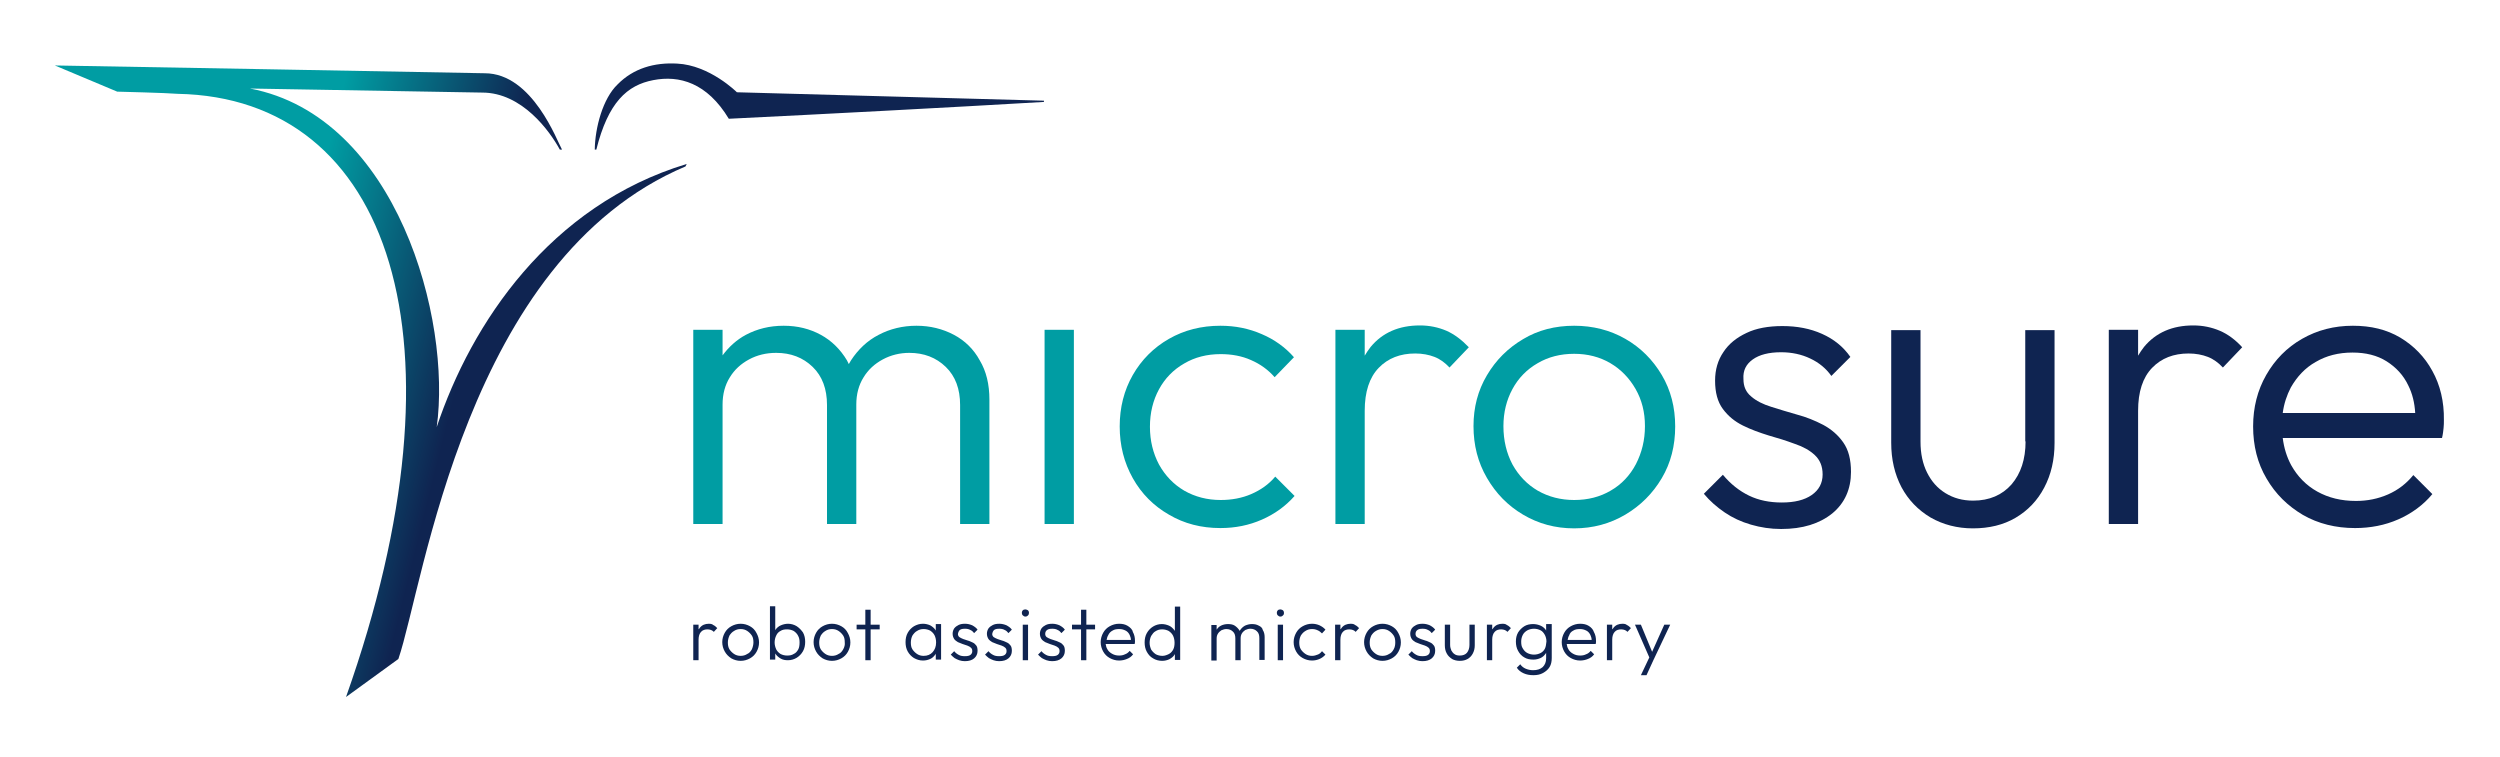 <?xml version="1.0" encoding="UTF-8"?> <svg xmlns="http://www.w3.org/2000/svg" xmlns:xlink="http://www.w3.org/1999/xlink" version="1.1" id="Laag_1" x="0px" y="0px" viewBox="0 0 802 243" style="enable-background:new 0 0 802 243;" xml:space="preserve"> <style type="text/css"> .st0{fill:#0F2451;} .st1{fill:#009DA3;} </style> <g> <defs> <path id="SVGID_1_" d="M37.6,29.4c0,0,16.1,0.4,19.4,0.7c68.2,1.3,94.7,78.8,54,193.5l16.8-12.2c8.2-23.9,21.6-128.2,92.1-158 l0.4-0.8c-43.9,13.3-69.1,51.1-80.2,84.4c4.8-34.5-12.7-99.6-59.9-108.6l74.5,1.3c12.8,0,21.7,12.4,24.9,18.3l0.7,0 c-1.5-2.5-9.4-24.5-24.8-24.5c-2.3-0.1-137.9-2.5-137.9-2.5L37.6,29.4z"></path> </defs> <linearGradient id="SVGID_00000023996476871970497390000013730873549208512656_" gradientUnits="userSpaceOnUse" x1="0.41" y1="90.15" x2="198.664" y2="139.581"> <stop offset="0" style="stop-color:#009DA3"></stop> <stop offset="0.447" style="stop-color:#009DA3"></stop> <stop offset="0.734" style="stop-color:#0F2451"></stop> <stop offset="1" style="stop-color:#0F2451"></stop> </linearGradient> <use xlink:href="#SVGID_1_" style="overflow:visible;fill:url(#SVGID_00000023996476871970497390000013730873549208512656_);"></use> <clipPath id="SVGID_00000176753502104844637100000008701092394440745602_"> <use xlink:href="#SVGID_1_" style="overflow:visible;"></use> </clipPath> </g> <g> <path class="st0" d="M334.9,32.3c0,0-98.5-2.7-98.5-2.7c0,0-8.7-8.7-19.2-9.2c-7.3-0.4-14,1.5-19.1,6.7c-4.7,4.5-7.2,13.8-7.3,20.9 h0.5c3.8-15.2,9.9-20.7,18.3-22.3c8.3-1.6,17.2,0.8,24.2,12.4c30.6-1.5,70.5-3.6,101.1-5.4L334.9,32.3z"></path> <g> <path class="st0" d="M328.9,195.5c-0.3,0-0.6,0.1-0.8,0.3c-0.2,0.2-0.3,0.5-0.3,0.8c0,0.3,0.1,0.6,0.3,0.8 c0.2,0.2,0.5,0.4,0.8,0.4c0.4,0,0.6-0.1,0.9-0.4c0.2-0.2,0.3-0.5,0.3-0.8c0-0.3-0.1-0.6-0.3-0.8 C329.6,195.7,329.3,195.5,328.9,195.5z"></path> <path class="st0" d="M307.9,202.1c0.4-0.3,0.9-0.4,1.7-0.4c0.6,0,1.2,0.1,1.7,0.4c0.5,0.2,0.9,0.6,1.2,1l1.1-1.1 c-0.4-0.6-1-1-1.7-1.4c-0.7-0.3-1.5-0.5-2.3-0.5c-0.8,0-1.5,0.1-2.1,0.4c-0.6,0.3-1,0.6-1.4,1.1c-0.3,0.5-0.5,1-0.5,1.7 c0,0.7,0.2,1.2,0.5,1.7c0.3,0.4,0.7,0.7,1.2,1c0.5,0.2,1,0.4,1.5,0.6c0.5,0.2,1,0.3,1.5,0.5c0.5,0.2,0.9,0.4,1.2,0.7 c0.3,0.3,0.4,0.6,0.4,1.1c0,0.5-0.2,0.9-0.6,1.2c-0.4,0.3-1,0.4-1.8,0.4c-0.7,0-1.4-0.1-1.9-0.4c-0.6-0.3-1.1-0.7-1.5-1.2 l-1.1,1.1c0.4,0.4,0.8,0.8,1.2,1.1c0.5,0.3,1,0.5,1.5,0.7c0.6,0.2,1.2,0.3,1.8,0.3c1.3,0,2.3-0.3,3-0.9c0.7-0.6,1.1-1.4,1.1-2.4 c0-0.7-0.1-1.3-0.4-1.7c-0.3-0.4-0.7-0.8-1.2-1c-0.5-0.2-1-0.5-1.5-0.6c-0.5-0.2-1-0.3-1.5-0.5c-0.5-0.2-0.9-0.4-1.2-0.6 c-0.3-0.2-0.5-0.6-0.5-1C307.4,202.8,307.6,202.4,307.9,202.1z"></path> <rect x="328.1" y="200.4" class="st0" width="1.7" height="11.4"></rect> <path class="st0" d="M318.9,202.1c0.4-0.3,0.9-0.4,1.7-0.4c0.6,0,1.2,0.1,1.7,0.4c0.5,0.2,0.9,0.6,1.2,1l1.1-1.1 c-0.4-0.6-1-1-1.7-1.4c-0.7-0.3-1.5-0.5-2.3-0.5c-0.8,0-1.5,0.1-2.1,0.4c-0.6,0.3-1,0.6-1.4,1.1c-0.3,0.5-0.5,1-0.5,1.7 c0,0.7,0.2,1.2,0.5,1.7c0.3,0.4,0.7,0.7,1.2,1c0.5,0.2,1,0.4,1.5,0.6c0.5,0.2,1,0.3,1.5,0.5c0.5,0.2,0.9,0.4,1.2,0.7 c0.3,0.3,0.4,0.6,0.4,1.1c0,0.5-0.2,0.9-0.6,1.2c-0.4,0.3-1,0.4-1.8,0.4c-0.7,0-1.4-0.1-1.9-0.4c-0.6-0.3-1.1-0.7-1.5-1.2 l-1.1,1.1c0.4,0.4,0.8,0.8,1.2,1.1c0.5,0.3,1,0.5,1.5,0.7c0.6,0.2,1.2,0.3,1.8,0.3c1.3,0,2.3-0.3,3-0.9c0.7-0.6,1.1-1.4,1.1-2.4 c0-0.7-0.1-1.3-0.4-1.7c-0.3-0.4-0.7-0.8-1.2-1c-0.5-0.2-1-0.5-1.5-0.6c-0.5-0.2-1-0.3-1.5-0.5c-0.5-0.2-0.9-0.4-1.2-0.6 c-0.3-0.2-0.5-0.6-0.5-1C318.4,202.8,318.6,202.4,318.9,202.1z"></path> <path class="st0" d="M269.9,200.9c-0.9-0.5-1.9-0.8-3-0.8c-1.1,0-2.1,0.3-3,0.8c-0.9,0.5-1.6,1.2-2.1,2.1c-0.5,0.9-0.8,1.9-0.8,3 c0,1.1,0.3,2.1,0.8,3c0.5,0.9,1.2,1.6,2.1,2.2c0.9,0.5,1.9,0.8,3,0.8c1.1,0,2.1-0.3,3-0.8c0.9-0.5,1.6-1.2,2.1-2.1 c0.5-0.9,0.8-1.9,0.8-3c0-1.1-0.3-2.1-0.8-3C271.5,202.1,270.8,201.4,269.9,200.9z M270.5,208.3c-0.4,0.7-0.8,1.2-1.5,1.5 c-0.6,0.4-1.3,0.6-2.1,0.6c-0.8,0-1.5-0.2-2.1-0.6c-0.6-0.4-1.1-0.9-1.5-1.5c-0.4-0.7-0.5-1.4-0.5-2.2c0-0.8,0.2-1.5,0.5-2.2 c0.4-0.6,0.8-1.1,1.5-1.5c0.6-0.4,1.3-0.6,2.1-0.6c0.8,0,1.5,0.2,2.1,0.6c0.6,0.4,1.1,0.9,1.5,1.5c0.4,0.6,0.5,1.4,0.5,2.2 C271.1,206.8,270.9,207.6,270.5,208.3z"></path> <path class="st0" d="M255.6,200.9c-0.8-0.5-1.8-0.8-2.8-0.8c-0.8,0-1.6,0.2-2.3,0.5s-1.3,0.8-1.7,1.4c-0.1,0.1-0.1,0.2-0.1,0.2 v-7.7h-1.7v17.1h1.7v-2c0,0.1,0.1,0.1,0.1,0.2c0.4,0.6,1,1.1,1.7,1.5c0.7,0.4,1.5,0.5,2.3,0.5c1,0,2-0.3,2.8-0.8 c0.8-0.5,1.5-1.2,2-2.1c0.5-0.9,0.7-1.9,0.7-3c0-1.1-0.2-2.1-0.7-3C257.1,202.2,256.5,201.5,255.6,200.9z M256.1,208.3 c-0.4,0.7-0.8,1.2-1.5,1.5c-0.6,0.4-1.3,0.5-2.1,0.5c-0.8,0-1.5-0.2-2.1-0.5c-0.6-0.4-1.1-0.9-1.4-1.5c-0.3-0.7-0.5-1.4-0.5-2.2 s0.2-1.6,0.5-2.2c0.3-0.7,0.8-1.2,1.4-1.5c0.6-0.4,1.3-0.5,2.1-0.5s1.5,0.2,2.1,0.5c0.6,0.4,1.1,0.9,1.4,1.5 c0.4,0.7,0.5,1.4,0.5,2.2S256.4,207.7,256.1,208.3z"></path> <path class="st0" d="M240.6,200.9c-0.9-0.5-1.9-0.8-3-0.8c-1.1,0-2.1,0.3-3,0.8c-0.9,0.5-1.6,1.2-2.1,2.1c-0.5,0.9-0.8,1.9-0.8,3 c0,1.1,0.3,2.1,0.8,3c0.5,0.9,1.2,1.6,2.1,2.2c0.9,0.5,1.9,0.8,3,0.8c1.1,0,2.1-0.3,3-0.8c0.9-0.5,1.6-1.2,2.1-2.1 c0.5-0.9,0.8-1.9,0.8-3c0-1.1-0.3-2.1-0.8-3C242.2,202.1,241.5,201.4,240.6,200.9z M241.2,208.3c-0.4,0.7-0.8,1.2-1.5,1.5 c-0.6,0.4-1.3,0.6-2.1,0.6c-0.8,0-1.5-0.2-2.1-0.6c-0.6-0.4-1.1-0.9-1.5-1.5c-0.4-0.7-0.5-1.4-0.5-2.2c0-0.8,0.2-1.5,0.5-2.2 c0.4-0.6,0.8-1.1,1.5-1.5c0.6-0.4,1.3-0.6,2.1-0.6c0.8,0,1.5,0.2,2.1,0.6s1.1,0.9,1.5,1.5c0.4,0.6,0.5,1.4,0.5,2.2 C241.7,206.8,241.5,207.6,241.2,208.3z"></path> <path class="st0" d="M227.4,200.1c-1.2,0-2.2,0.4-2.9,1.3c-0.1,0.2-0.2,0.3-0.4,0.5v-1.5h-1.7v11.4h1.7v-6.6c0-1.1,0.3-2,0.8-2.5 c0.5-0.6,1.3-0.8,2.1-0.8c0.4,0,0.8,0.1,1.1,0.2c0.3,0.1,0.6,0.3,0.9,0.6l1.1-1.2c-0.4-0.4-0.8-0.8-1.3-1 C228.5,200.2,228,200.1,227.4,200.1z"></path> <path class="st0" d="M335.9,202.1c0.4-0.3,0.9-0.4,1.7-0.4c0.6,0,1.2,0.1,1.7,0.4c0.5,0.2,0.9,0.6,1.2,1l1.1-1.1 c-0.4-0.6-1-1-1.7-1.4c-0.7-0.3-1.5-0.5-2.3-0.5c-0.8,0-1.5,0.1-2.1,0.4c-0.6,0.3-1,0.6-1.4,1.1c-0.3,0.5-0.5,1-0.5,1.7 c0,0.7,0.2,1.2,0.5,1.7c0.3,0.4,0.7,0.7,1.2,1c0.5,0.2,1,0.4,1.5,0.6c0.5,0.2,1,0.3,1.5,0.5c0.5,0.2,0.9,0.4,1.2,0.7 c0.3,0.3,0.4,0.6,0.4,1.1c0,0.5-0.2,0.9-0.6,1.2c-0.4,0.3-1,0.4-1.8,0.4c-0.7,0-1.4-0.1-1.9-0.4c-0.6-0.3-1.1-0.7-1.5-1.2 l-1.1,1.1c0.4,0.4,0.8,0.8,1.2,1.1c0.5,0.3,1,0.5,1.5,0.7c0.6,0.2,1.2,0.3,1.8,0.3c1.3,0,2.3-0.3,3-0.9c0.7-0.6,1.1-1.4,1.1-2.4 c0-0.7-0.1-1.3-0.4-1.7c-0.3-0.4-0.7-0.8-1.2-1c-0.5-0.2-1-0.5-1.5-0.6c-0.5-0.2-1-0.3-1.5-0.5c-0.5-0.2-0.9-0.4-1.2-0.6 c-0.3-0.2-0.5-0.6-0.5-1C335.3,202.8,335.5,202.4,335.9,202.1z"></path> <path class="st0" d="M300.2,202.3c0-0.1-0.1-0.1-0.1-0.2c-0.4-0.6-1-1.1-1.7-1.5c-0.7-0.3-1.5-0.5-2.3-0.5c-1.1,0-2,0.3-2.9,0.8 c-0.8,0.5-1.5,1.2-2,2.1c-0.5,0.9-0.7,1.9-0.7,3c0,1.1,0.2,2.1,0.7,3c0.5,0.9,1.2,1.6,2,2.1c0.9,0.5,1.8,0.8,2.9,0.8 c0.9,0,1.6-0.2,2.3-0.5c0.7-0.3,1.2-0.8,1.7-1.5c0-0.1,0.1-0.1,0.1-0.2v1.9h1.7v-11.4h-1.7V202.3z M299.2,209.2 c-0.7,0.8-1.7,1.2-2.9,1.2c-0.8,0-1.5-0.2-2.1-0.6c-0.6-0.4-1.1-0.9-1.5-1.5c-0.4-0.6-0.5-1.4-0.5-2.2s0.2-1.6,0.5-2.2 c0.4-0.6,0.9-1.2,1.5-1.5c0.6-0.4,1.3-0.6,2.1-0.6c0.8,0,1.5,0.2,2.1,0.5c0.6,0.4,1.1,0.9,1.4,1.5c0.3,0.6,0.5,1.4,0.5,2.3 C300.3,207.4,299.9,208.4,299.2,209.2z"></path> <polygon class="st0" points="279.3,195.6 277.6,195.6 277.6,200.4 274.8,200.4 274.8,201.9 277.6,201.9 277.6,211.8 279.3,211.8 279.3,201.9 282.2,201.9 282.2,200.4 279.3,200.4 "></polygon> <path class="st0" d="M433.3,200.1c-1.2,0-2.2,0.4-2.9,1.3c-0.1,0.2-0.2,0.3-0.4,0.5v-1.5h-1.7v11.4h1.7v-6.6c0-1.1,0.3-2,0.8-2.5 c0.5-0.6,1.3-0.8,2.1-0.8c0.4,0,0.8,0.1,1.1,0.2c0.3,0.1,0.6,0.3,0.9,0.6l1.1-1.2c-0.4-0.4-0.8-0.8-1.3-1 C434.4,200.2,433.9,200.1,433.3,200.1z"></path> <path class="st0" d="M482,200.1c-1.2,0-2.2,0.4-2.9,1.3c-0.1,0.2-0.2,0.3-0.4,0.5v-1.5H477v11.4h1.7v-6.6c0-1.1,0.3-2,0.8-2.5 c0.5-0.6,1.3-0.8,2.1-0.8c0.4,0,0.8,0.1,1.1,0.2c0.3,0.1,0.6,0.3,0.9,0.6l1.1-1.2c-0.4-0.4-0.8-0.8-1.3-1 C483.1,200.2,482.6,200.1,482,200.1z"></path> <path class="st0" d="M454.7,202.1c0.4-0.3,0.9-0.4,1.7-0.4c0.6,0,1.2,0.1,1.7,0.4c0.5,0.2,0.9,0.6,1.2,1l1.1-1.1 c-0.4-0.6-1-1-1.7-1.4c-0.7-0.3-1.5-0.5-2.3-0.5c-0.8,0-1.5,0.1-2.1,0.4c-0.6,0.3-1,0.6-1.4,1.1c-0.3,0.5-0.5,1-0.5,1.7 c0,0.7,0.2,1.2,0.5,1.7c0.3,0.4,0.7,0.7,1.2,1c0.5,0.2,1,0.4,1.5,0.6c0.5,0.2,1,0.3,1.5,0.5c0.5,0.2,0.9,0.4,1.2,0.7 c0.3,0.3,0.4,0.6,0.4,1.1c0,0.5-0.2,0.9-0.6,1.2c-0.4,0.3-1,0.4-1.8,0.4c-0.7,0-1.4-0.1-1.9-0.4c-0.6-0.3-1.1-0.7-1.5-1.2 l-1.1,1.1c0.4,0.4,0.8,0.8,1.2,1.1c0.5,0.3,1,0.5,1.5,0.7c0.6,0.2,1.2,0.3,1.8,0.3c1.3,0,2.3-0.3,3-0.9c0.7-0.6,1.1-1.4,1.1-2.4 c0-0.7-0.1-1.3-0.4-1.7c-0.3-0.4-0.7-0.8-1.2-1c-0.5-0.2-1-0.5-1.5-0.6c-0.5-0.2-1-0.3-1.5-0.5c-0.5-0.2-0.9-0.4-1.2-0.6 c-0.3-0.2-0.5-0.6-0.5-1C454.1,202.8,454.3,202.4,454.7,202.1z"></path> <path class="st0" d="M496,202.3c0-0.1-0.1-0.1-0.1-0.2c-0.4-0.6-1-1.1-1.7-1.4c-0.7-0.3-1.5-0.5-2.4-0.5c-1,0-2,0.2-2.8,0.7 c-0.8,0.5-1.5,1.2-2,2c-0.5,0.9-0.7,1.8-0.7,2.9c0,1.1,0.2,2.1,0.7,3c0.5,0.9,1.1,1.6,2,2.1c0.8,0.5,1.8,0.7,2.9,0.7 c0.9,0,1.6-0.2,2.3-0.5c0.7-0.3,1.2-0.8,1.7-1.5c0-0.1,0.1-0.1,0.1-0.2v1.8c0,1.2-0.4,2.1-1.1,2.8c-0.8,0.7-1.8,1-3.1,1 c-0.9,0-1.7-0.2-2.4-0.5c-0.7-0.3-1.3-0.8-1.7-1.4l-1.1,1.1c0.5,0.8,1.3,1.4,2.2,1.8s1.9,0.6,3.1,0.6c1.2,0,2.2-0.2,3.1-0.7 c0.9-0.5,1.6-1.1,2.1-1.9c0.5-0.8,0.7-1.8,0.7-2.9v-10.9H496V202.3z M495.6,208.1c-0.3,0.6-0.8,1.1-1.4,1.4 c-0.6,0.3-1.3,0.5-2.1,0.5c-0.8,0-1.5-0.2-2.1-0.5c-0.6-0.3-1.1-0.8-1.5-1.5c-0.4-0.6-0.5-1.3-0.5-2.2c0-0.8,0.2-1.5,0.5-2.1 c0.3-0.6,0.8-1.1,1.5-1.5c0.6-0.3,1.3-0.5,2.1-0.5c0.8,0,1.5,0.2,2.1,0.5c0.6,0.3,1,0.8,1.4,1.5c0.3,0.6,0.5,1.3,0.5,2.1 C496,206.7,495.9,207.5,495.6,208.1z"></path> <path class="st0" d="M471.4,206.9c0,1-0.3,1.9-0.8,2.5c-0.5,0.6-1.3,0.9-2.3,0.9c-0.6,0-1.2-0.1-1.6-0.4c-0.5-0.3-0.8-0.7-1.1-1.2 c-0.2-0.5-0.4-1.1-0.4-1.8v-6.5h-1.7v6.6c0,1,0.2,1.9,0.6,2.6c0.4,0.8,1,1.3,1.7,1.8c0.7,0.4,1.6,0.6,2.5,0.6c1,0,1.8-0.2,2.5-0.6 c0.7-0.4,1.3-1,1.7-1.8c0.4-0.8,0.6-1.6,0.6-2.6v-6.6h-1.7V206.9z"></path> <polygon class="st0" points="533.9,200.4 530,209.1 526.4,200.4 524.5,200.4 529.1,210.9 526.4,216.6 528.2,216.6 530.4,211.8 535.8,200.4 "></polygon> <path class="st0" d="M520.5,200.1c-1.2,0-2.2,0.4-2.9,1.3c-0.1,0.2-0.2,0.3-0.4,0.5v-1.5h-1.7v11.4h1.7v-6.6c0-1.1,0.3-2,0.8-2.5 c0.5-0.6,1.3-0.8,2.1-0.8c0.4,0,0.8,0.1,1.1,0.2c0.3,0.1,0.6,0.3,0.9,0.6l1.1-1.2c-0.4-0.4-0.8-0.8-1.3-1 C521.6,200.2,521.1,200.1,520.5,200.1z"></path> <path class="st0" d="M509.7,200.8c-0.8-0.5-1.7-0.7-2.8-0.7c-1.1,0-2.1,0.3-3,0.8c-0.9,0.5-1.6,1.2-2.1,2.1 c-0.5,0.9-0.8,1.9-0.8,3c0,1.1,0.3,2.1,0.8,3c0.5,0.9,1.2,1.6,2.1,2.1c0.9,0.5,1.9,0.8,3,0.8c0.9,0,1.8-0.2,2.5-0.5 c0.8-0.3,1.5-0.8,2-1.5l-1.1-1.1c-0.4,0.5-0.9,0.9-1.5,1.1c-0.6,0.3-1.2,0.4-1.9,0.4c-0.9,0-1.6-0.2-2.3-0.6 c-0.7-0.4-1.2-0.9-1.5-1.5c-0.3-0.5-0.4-1-0.5-1.6h9.3c0-0.2,0.1-0.4,0.1-0.6c0-0.2,0-0.3,0-0.4c0-1.1-0.2-2-0.7-2.9 C511.1,202,510.5,201.3,509.7,200.8z M504.7,202.3c0.6-0.4,1.3-0.5,2.2-0.5c0.8,0,1.4,0.2,2,0.5c0.6,0.3,1,0.8,1.3,1.4 c0.2,0.5,0.4,1,0.4,1.6h-7.7c0.1-0.5,0.2-1,0.5-1.5C503.6,203.1,504.1,202.6,504.7,202.3z"></path> <path class="st0" d="M376.8,202.3c0-0.1-0.1-0.1-0.1-0.2c-0.5-0.6-1-1.1-1.7-1.4c-0.7-0.3-1.5-0.5-2.3-0.5c-1,0-2,0.3-2.8,0.8 c-0.8,0.5-1.5,1.2-2,2.1c-0.5,0.9-0.7,1.9-0.7,3c0,1.1,0.2,2.1,0.7,3c0.5,0.9,1.1,1.6,2,2.1c0.8,0.5,1.8,0.8,2.9,0.8 c0.9,0,1.6-0.2,2.3-0.5c0.7-0.4,1.3-0.8,1.7-1.5c0-0.1,0.1-0.1,0.1-0.2v1.9h1.7v-17.1h-1.7V202.3z M376.4,208.3 c-0.3,0.6-0.8,1.2-1.4,1.5s-1.3,0.6-2.1,0.6c-0.8,0-1.5-0.2-2.1-0.5c-0.6-0.4-1.1-0.9-1.5-1.5c-0.3-0.7-0.5-1.4-0.5-2.2 s0.2-1.6,0.5-2.2c0.4-0.6,0.8-1.2,1.4-1.5c0.6-0.4,1.3-0.6,2.1-0.6c0.8,0,1.5,0.2,2.1,0.5c0.6,0.4,1.1,0.9,1.4,1.5 c0.3,0.6,0.5,1.4,0.5,2.3C376.8,206.9,376.7,207.7,376.4,208.3z"></path> <path class="st0" d="M403.8,200.7c-0.7-0.4-1.4-0.5-2.2-0.5c-0.8,0-1.5,0.2-2.2,0.5c-0.7,0.4-1.2,0.9-1.6,1.5 c0,0.1-0.1,0.2-0.1,0.2c0-0.1-0.1-0.2-0.1-0.2c-0.4-0.6-0.9-1.1-1.5-1.5c-0.6-0.4-1.4-0.5-2.2-0.5c-0.8,0-1.6,0.2-2.2,0.5 c-0.6,0.3-1,0.7-1.4,1.3v-1.5h-1.7v11.4h1.7v-7c0-0.6,0.1-1.1,0.4-1.6c0.3-0.5,0.7-0.8,1.1-1.1c0.5-0.2,1-0.4,1.6-0.4 c0.9,0,1.6,0.3,2.1,0.8c0.6,0.5,0.8,1.3,0.8,2.2v7h1.7v-7c0-0.6,0.1-1.1,0.4-1.6c0.3-0.5,0.7-0.8,1.1-1.1c0.5-0.2,1-0.4,1.6-0.4 c0.9,0,1.6,0.3,2.1,0.8c0.6,0.5,0.8,1.3,0.8,2.2v7h1.7v-7.3c0-0.9-0.2-1.7-0.6-2.3C405,201.5,404.5,201,403.8,200.7z"></path> <polygon class="st0" points="348.5,195.6 346.8,195.6 346.8,200.4 343.9,200.4 343.9,201.9 346.8,201.9 346.8,211.8 348.5,211.8 348.5,201.9 351.3,201.9 351.3,200.4 348.5,200.4 "></polygon> <path class="st0" d="M361.8,200.8c-0.8-0.5-1.7-0.7-2.8-0.7c-1.1,0-2.1,0.3-3,0.8c-0.9,0.5-1.6,1.2-2.1,2.1 c-0.5,0.9-0.8,1.9-0.8,3c0,1.1,0.3,2.1,0.8,3c0.5,0.9,1.2,1.6,2.1,2.1c0.9,0.5,1.9,0.8,3,0.8c0.9,0,1.8-0.2,2.5-0.5 c0.8-0.3,1.5-0.8,2-1.5l-1.1-1.1c-0.4,0.5-0.9,0.9-1.5,1.1c-0.6,0.3-1.2,0.4-1.9,0.4c-0.9,0-1.6-0.2-2.3-0.6 c-0.7-0.4-1.2-0.9-1.5-1.5c-0.3-0.5-0.4-1-0.5-1.6h9.3c0-0.2,0.1-0.4,0.1-0.6c0-0.2,0-0.3,0-0.4c0-1.1-0.2-2-0.7-2.9 C363.3,202,362.6,201.3,361.8,200.8z M356.9,202.3c0.6-0.4,1.3-0.5,2.2-0.5c0.8,0,1.4,0.2,2,0.5c0.6,0.3,1,0.8,1.3,1.4 c0.2,0.5,0.4,1,0.4,1.6H355c0.1-0.5,0.2-1,0.5-1.5C355.8,203.1,356.3,202.6,356.9,202.3z"></path> <path class="st0" d="M422.7,210c-0.5,0.2-1.1,0.4-1.8,0.4c-0.8,0-1.5-0.2-2.1-0.6c-0.6-0.4-1.1-0.9-1.5-1.5 c-0.4-0.7-0.5-1.4-0.5-2.2c0-0.8,0.2-1.6,0.5-2.2c0.4-0.6,0.8-1.1,1.5-1.5c0.6-0.4,1.3-0.6,2.1-0.6c0.6,0,1.2,0.1,1.8,0.4 c0.5,0.2,1,0.6,1.4,1l1.1-1.2c-0.5-0.6-1.1-1-1.9-1.4c-0.7-0.3-1.5-0.5-2.4-0.5c-1.1,0-2.1,0.3-3,0.8c-0.9,0.5-1.6,1.2-2.1,2.1 c-0.5,0.9-0.8,1.9-0.8,3s0.3,2.1,0.8,3c0.5,0.9,1.2,1.6,2.1,2.1s1.9,0.8,3,0.8c0.9,0,1.7-0.2,2.4-0.5c0.7-0.3,1.4-0.8,1.9-1.4 l-1.1-1.1C423.7,209.4,423.3,209.8,422.7,210z"></path> <path class="st0" d="M446.5,200.9c-0.9-0.5-1.9-0.8-3-0.8c-1.1,0-2.1,0.3-3,0.8c-0.9,0.5-1.6,1.2-2.1,2.1c-0.5,0.9-0.8,1.9-0.8,3 c0,1.1,0.3,2.1,0.8,3c0.5,0.9,1.2,1.6,2.1,2.2c0.9,0.5,1.9,0.8,3,0.8c1.1,0,2.1-0.3,3-0.8c0.9-0.5,1.6-1.2,2.1-2.1 c0.5-0.9,0.8-1.9,0.8-3c0-1.1-0.3-2.1-0.8-3C448.1,202.1,447.4,201.4,446.5,200.9z M447.1,208.3c-0.4,0.7-0.8,1.2-1.5,1.5 c-0.6,0.4-1.3,0.6-2.1,0.6c-0.8,0-1.5-0.2-2.1-0.6c-0.6-0.4-1.1-0.9-1.5-1.5c-0.4-0.7-0.5-1.4-0.5-2.2c0-0.8,0.2-1.5,0.5-2.2 c0.4-0.6,0.8-1.1,1.5-1.5s1.3-0.6,2.1-0.6c0.8,0,1.5,0.2,2.1,0.6c0.6,0.4,1.1,0.9,1.5,1.5c0.4,0.6,0.5,1.4,0.5,2.2 C447.6,206.8,447.5,207.6,447.1,208.3z"></path> <path class="st0" d="M410.7,195.5c-0.3,0-0.6,0.1-0.8,0.3c-0.2,0.2-0.3,0.5-0.3,0.8c0,0.3,0.1,0.6,0.3,0.8 c0.2,0.2,0.5,0.4,0.8,0.4c0.4,0,0.6-0.1,0.9-0.4s0.3-0.5,0.3-0.8c0-0.3-0.1-0.6-0.3-0.8C411.4,195.7,411.1,195.5,410.7,195.5z"></path> <rect x="409.9" y="200.4" class="st0" width="1.7" height="11.4"></rect> </g> <g> <path class="st1" d="M306,107.4c-3.6-1.9-7.6-2.9-12-2.9c-4.4,0-8.5,1-12.1,2.9c-3.7,1.9-6.6,4.7-8.9,8.2 c-0.2,0.4-0.5,0.8-0.7,1.2c-0.2-0.4-0.4-0.8-0.6-1.2c-2.1-3.5-4.9-6.3-8.4-8.2c-3.5-1.9-7.4-2.9-11.9-2.9c-4.5,0-8.5,1-12.1,2.9 c-3,1.6-5.5,3.9-7.5,6.6v-8.2h-9.4v62.3h9.4v-38.3c0-3.4,0.8-6.3,2.3-8.7c1.5-2.5,3.6-4.4,6.2-5.8c2.6-1.4,5.5-2.1,8.7-2.1 c4.7,0,8.6,1.5,11.7,4.5c3.1,3,4.6,7.1,4.6,12.2v38.2h9.4v-38.3c0-3.4,0.8-6.3,2.3-8.7c1.5-2.5,3.6-4.4,6.2-5.8 c2.6-1.4,5.5-2.1,8.5-2.1c4.7,0,8.6,1.5,11.7,4.5c3.1,3,4.6,7.1,4.6,12.2v38.2h9.4v-39.9c0-4.9-1-9.1-3.1-12.6 C312.4,112.1,309.6,109.3,306,107.4z"></path> <rect x="335.1" y="105.8" class="st1" width="9.4" height="62.3"></rect> <path class="st1" d="M464,106.1c-2.6-1.1-5.4-1.7-8.5-1.7c-6.7,0-12,2.3-15.8,6.9c-0.7,0.9-1.3,1.8-1.9,2.8v-8.3h-9.4v62.3h9.4 v-36.3c0-6.1,1.5-10.7,4.5-13.8c3-3.1,6.9-4.6,11.7-4.6c2.3,0,4.4,0.4,6.2,1.1c1.8,0.7,3.4,1.9,4.8,3.4l6.2-6.5 C468.9,109,466.5,107.2,464,106.1z"></path> <path class="st1" d="M401.4,158.5c-3,1.3-6.3,1.9-9.8,1.9c-4.3,0-8.2-1-11.7-3c-3.4-2-6.1-4.8-8.1-8.4c-1.9-3.6-2.9-7.6-2.9-12.1 s1-8.5,2.9-12c1.9-3.5,4.6-6.3,8.1-8.3c3.4-2,7.3-3,11.7-3c3.5,0,6.8,0.6,9.7,1.9c3,1.3,5.5,3.1,7.6,5.5l6.2-6.4 c-2.8-3.2-6.3-5.7-10.3-7.4c-4.1-1.8-8.5-2.7-13.3-2.7c-6.1,0-11.6,1.4-16.5,4.2c-4.9,2.8-8.8,6.7-11.6,11.6 c-2.8,4.9-4.2,10.4-4.2,16.5s1.4,11.6,4.2,16.6c2.8,5,6.7,8.9,11.6,11.7c4.9,2.9,10.4,4.3,16.5,4.3c4.8,0,9.2-0.9,13.3-2.7 c4.1-1.8,7.6-4.3,10.5-7.6l-6.2-6.2C407,155.4,404.4,157.2,401.4,158.5z"></path> <path class="st1" d="M533.1,120.3c-2.9-4.9-6.8-8.8-11.7-11.6c-4.9-2.8-10.4-4.2-16.4-4.2c-6.1,0-11.6,1.4-16.4,4.3 c-4.9,2.9-8.7,6.7-11.6,11.6c-2.9,4.9-4.3,10.3-4.3,16.3c0,6.1,1.4,11.6,4.3,16.6c2.9,5,6.7,8.9,11.6,11.8 c4.9,2.9,10.3,4.4,16.4,4.4c6,0,11.5-1.5,16.4-4.4c4.9-2.9,8.8-6.8,11.7-11.7c2.9-4.9,4.3-10.4,4.3-16.6 C537.4,130.7,536,125.2,533.1,120.3z M524.8,148.9c-1.9,3.6-4.6,6.5-8.1,8.5c-3.4,2-7.3,3-11.7,3c-4.3,0-8.2-1-11.7-3 c-3.4-2-6.1-4.8-8.1-8.4c-1.9-3.6-2.9-7.7-2.9-12.3c0-4.4,1-8.4,2.9-11.9c1.9-3.5,4.6-6.3,8.1-8.3c3.4-2,7.3-3,11.7-3 c4.3,0,8.2,1,11.6,3c3.4,2,6.1,4.8,8.1,8.3c2,3.5,3,7.4,3,11.9C527.7,141.2,526.7,145.2,524.8,148.9z"></path> </g> <g> <path class="st0" d="M649.8,141.6c0,5.7-1.5,10.3-4.5,13.8c-3,3.4-7.1,5.2-12.3,5.2c-3.4,0-6.3-0.8-8.9-2.4 c-2.6-1.6-4.5-3.8-5.9-6.6c-1.4-2.8-2.1-6.1-2.1-9.9v-35.8h-9.4V142c0,5.4,1.1,10.1,3.3,14.3c2.2,4.1,5.3,7.3,9.3,9.7 c4,2.3,8.6,3.5,13.6,3.5c5.2,0,9.8-1.1,13.7-3.4c3.9-2.3,7-5.5,9.2-9.7c2.2-4.2,3.3-8.9,3.3-14.3v-36.2h-9.4V141.6z"></path> <path class="st0" d="M562.3,115.3c2.1-1.5,5.1-2.3,9.1-2.3c3.4,0,6.6,0.7,9.3,2c2.8,1.3,5.1,3.2,6.8,5.6l6.1-6.1 c-2.3-3.3-5.3-5.7-9.1-7.4c-3.8-1.7-8-2.5-12.7-2.5c-4.5,0-8.4,0.7-11.5,2.2c-3.2,1.5-5.7,3.5-7.4,6.1c-1.8,2.6-2.7,5.7-2.7,9.2 c0,3.8,0.8,6.8,2.5,9.1c1.7,2.3,3.8,4,6.4,5.3c2.6,1.3,5.4,2.3,8.3,3.2c2.9,0.8,5.7,1.7,8.4,2.7c2.7,0.9,4.8,2.1,6.4,3.6 c1.6,1.5,2.5,3.5,2.5,6.2c0,2.8-1.2,5-3.5,6.6c-2.3,1.6-5.5,2.4-9.6,2.4c-3.9,0-7.4-0.7-10.5-2.2c-3.1-1.5-5.9-3.7-8.4-6.7 l-6.1,6.1c1.9,2.3,4.2,4.3,6.7,6c2.5,1.7,5.3,3,8.4,3.9c3.1,0.9,6.3,1.4,9.7,1.4c6.9,0,12.3-1.7,16.4-5c4-3.3,6-7.8,6-13.3 c0-4-0.8-7.1-2.5-9.5c-1.6-2.3-3.8-4.2-6.4-5.6c-2.7-1.4-5.4-2.5-8.4-3.3c-2.9-0.8-5.7-1.7-8.3-2.5c-2.6-0.8-4.8-1.9-6.4-3.3 c-1.7-1.4-2.5-3.2-2.5-5.6C559.1,118.8,560.2,116.8,562.3,115.3z"></path> <path class="st0" d="M712.1,106.1c-2.6-1.1-5.4-1.7-8.5-1.7c-6.7,0-12,2.3-15.8,6.9c-0.7,0.9-1.3,1.8-1.9,2.8v-8.3h-9.4v62.3h9.4 v-36.3c0-6.1,1.5-10.7,4.5-13.8c3-3.1,6.9-4.6,11.7-4.6c2.3,0,4.4,0.4,6.2,1.1c1.8,0.7,3.4,1.9,4.8,3.4l6.2-6.5 C717.1,109,714.7,107.2,712.1,106.1z"></path> <path class="st0" d="M780.3,119c-2.5-4.6-6-8.1-10.3-10.7c-4.4-2.6-9.4-3.8-15.2-3.8c-6,0-11.4,1.4-16.3,4.2 c-4.9,2.8-8.7,6.7-11.5,11.6c-2.8,4.9-4.2,10.4-4.2,16.5c0,6.2,1.4,11.8,4.3,16.7c2.9,5,6.8,8.8,11.7,11.7 c4.9,2.8,10.5,4.2,16.7,4.2c4.9,0,9.6-0.9,13.9-2.8c4.3-1.9,8-4.6,10.9-8.1l-6.1-6.1c-2.2,2.7-4.9,4.8-8.1,6.2 c-3.2,1.4-6.6,2.1-10.3,2.1c-4.7,0-8.8-1-12.4-3c-3.6-2-6.4-4.9-8.4-8.5c-1.4-2.6-2.3-5.5-2.7-8.7h51.1c0.3-1.2,0.4-2.3,0.5-3.2 c0.1-0.9,0.1-1.7,0.1-2.5C784.1,128.8,782.8,123.5,780.3,119z M742.9,116.1c3.4-2,7.3-3,11.8-3c4.2,0,7.9,0.9,10.9,2.8 c3,1.9,5.4,4.4,7,7.8c1.3,2.6,2,5.5,2.2,8.8h-42.5c0.4-3,1.3-5.7,2.6-8.2C736.9,120.8,739.5,118,742.9,116.1z"></path> </g> </g> </svg> 